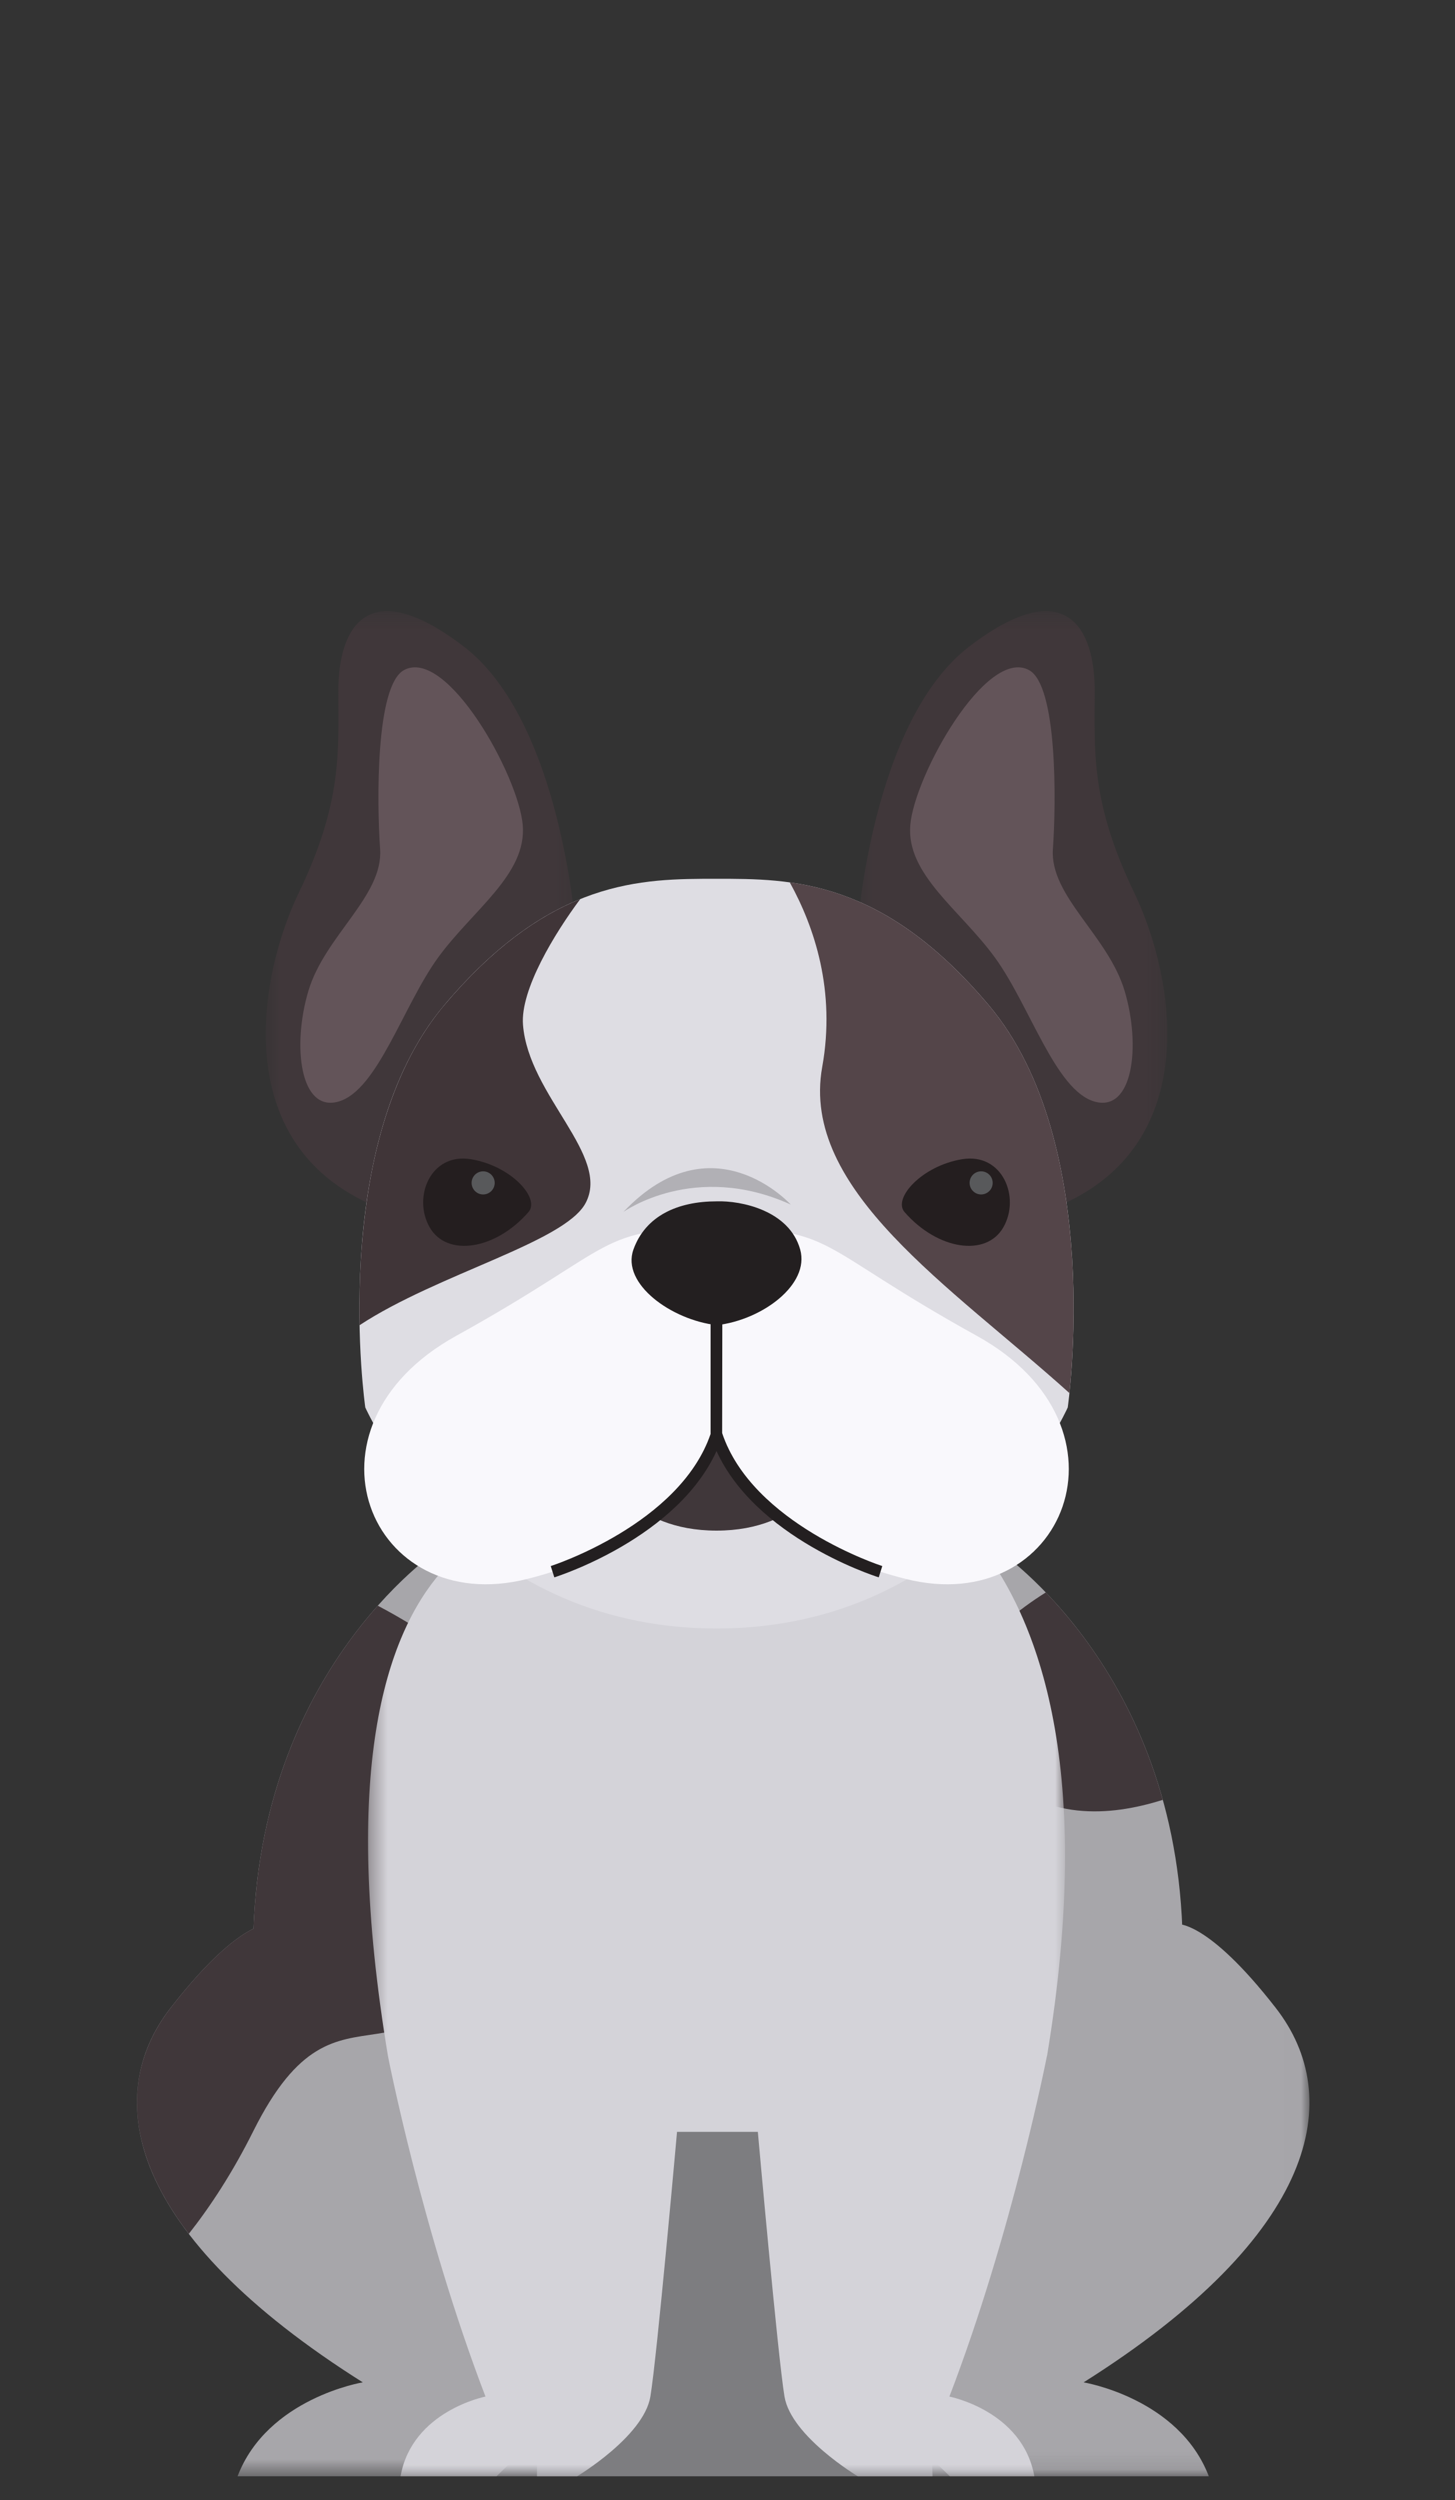 <svg height="146" viewBox="0 0 85 146" width="85" xmlns="http://www.w3.org/2000/svg" xmlns:xlink="http://www.w3.org/1999/xlink"><rect x="0" y="0" width="85" height="146" fill="#333333" stroke="none"/><mask id="a" fill="#fff"><path d="m0 .238h34.134v59.259h-34.134z" fill="#fff" fill-rule="evenodd"/></mask><mask id="b" fill="#fff"><path d="m.578.569h26.41v33.33h-26.41z" fill="#fff" fill-rule="evenodd"/></mask><mask id="c" fill="#fff"><path d="m.355.242h40.718v59.947h-40.718z" fill="#fff" fill-rule="evenodd"/></mask><mask id="d" fill="#fff"><path d="m.606.389h18.114v35.584h-18.114z" fill="#fff" fill-rule="evenodd"/></mask><mask id="e" fill="#fff"><path d="m.569.389h18.114v35.584h-18.114z" fill="#fff" fill-rule="evenodd"/></mask><g fill="none" fill-rule="evenodd" transform="translate(8 35)"><g fill="#a7a6aa"><path d="m49.932 55.261s10.572 6.743 11.139 22.366c.566 15.623-13.272 19.534-13.272 19.534l-14.052 2.698v-48.324l8.503-1.182z"/><path d="m34.134 1.421-8.503-1.182-7.682 4.908s-10.572 6.743-11.138 22.366v.001c-.913.445-2.493 1.609-4.848 4.637-4.073 5.236-2.484 13.216 11.23 21.86 0 0-5.568.915-7.314 5.486h15.127s4.156-3.99 4.322-4.406c.167-.415 1.081-4.655 1.081-6.816 0-.005 0-.01 0-.015l7.725 1.483z" mask="url(#a)" transform="translate(0 50.114)"/><path d="m15.208.569 3.99 1.081s1.755-.332 5.827 4.904c4.073 5.236 2.484 13.216-11.23 21.86 0 0 5.568.915 7.314 5.486h-15.127s-4.156-3.99-4.322-4.406-1.081-4.655-1.081-6.816c0-2.161 1.708-8.063 1.727-10.057.019-1.995 2.18-6.151 3.593-7.066 1.413-.914 9.309-4.987 9.309-4.987" mask="url(#b)" transform="translate(41.509 75.712)"/></g><path d="m14.069 58.772c-3.079 3.467-6.922 9.605-7.258 18.854v.001c-.914.444-2.493 1.608-4.848 4.637-2.659 3.42-2.904 8.009 1.066 13.19 1.274-1.617 2.564-3.588 3.766-5.994 5.249-10.507 8.784-.271 15.706-13.18 4.723-8.808-3.029-14.672-8.431-17.509" fill="#40373a"/><path d="m49.992 68.367c3.064 2.982 6.79 2.731 9.937 1.742-1.604-5.773-4.553-9.742-6.835-12.113-3.05 1.917-7.701 5.897-3.103 10.371" fill="#40373a"/><path d="m23.37 101.789v7.822h23.108s-.216-7.108-.008-7.822c.207-.714-3.651-9.475-5.396-11.095-1.746-1.621-10.105-8.428-10.105-8.428l-3.566 14.288z" fill="#7d7d80"/><path d="m40.02 35.651c5.526-33.262-12.493-35.41-12.493-35.41l5.297 3.989-2.359-1.877-9.437-.802v-.044l-.258.022-.258-.022v.044l-9.438.802-2.358 1.877 3.224-.246s-15.946-1.595-10.42 31.666c0 .001 1.999 10.241 5.697 19.883 0 0-4.282.831-4.962 4.655h10.314s3.892-2.327 4.281-4.655c.389-2.328 1.557-15.46 1.557-15.46h4.721s1.168 13.132 1.557 15.46c.389 2.327 4.282 4.655 4.282 4.655h10.314c-.681-3.824-4.962-4.655-4.962-4.655 3.677-9.589 5.674-19.769 5.696-19.88z" fill="#d4d3d9" mask="url(#c)" transform="translate(13.145 49.423)"/><path d="m18.72 19.018s-.835-12.202-6.551-16.569c-5.715-4.367-7.321-.963-7.321 2.569 0 3.532.257 6.487-2.312 11.817-2.569 5.331-4.431 16.569 7.129 19.138l3.66-9.505s1.678-2.44 3.184-3.918c1.505-1.476 2.211-3.532 2.211-3.532" fill="#40373a" mask="url(#d)" transform="translate(6.918 .303)"/><path d="m.569 19.018s.835-12.202 6.551-16.569c5.715-4.367 7.322-.963 7.322 2.569 0 3.532-.257 6.487 2.312 11.817 2.568 5.331 4.431 16.569-7.129 19.138l-3.66-9.505s-1.678-2.44-3.184-3.918c-1.505-1.476-2.211-3.532-2.211-3.532" fill="#40373a" mask="url(#e)" transform="translate(41.509 .303)"/><path d="m49.753 23.688c-6.23-7.373-11.515-7.369-15.895-7.369s-9.665-.003-15.895 7.369c-6.846 8.102-4.623 23.505-4.623 23.505s5.683 12.909 20.518 12.909c14.835 0 20.519-12.909 20.519-12.909s2.222-15.403-4.624-23.505" fill="#dedde3"/><path d="m15.603 4.132c-1.663.895-1.589 7.707-1.397 10.452.193 2.745-3.227 5.057-4.19 8.285-.963 3.227-.482 7.129 1.782 6.454 2.264-.674 3.757-5.587 5.779-8.381 2.024-2.794 5.203-4.865 4.962-7.755s-4.431-10.404-6.936-9.055" fill="#635459"/><path d="m28.416 35.778s4.142-2.987 9.778-.434c0 0-4.575-5.057-9.778.434" fill="#b1b0b5"/><path d="m17.723 23.982c-.044.054-.086.109-.129.163-.019.025-.039.05-.058.075-.046.06-.091.121-.137.181-.01.015-.021.028-.032.043-.003.003-.005.007-.007.01-.057.077-.114.156-.17.235-.008.01-.015.021-.022.031-.006.01-.013.019-.02.029-.042.06-.084.12-.125.181-.009.013-.018.026-.026.039-.01.015-.019.028-.029.042-.038.057-.077.116-.115.173-.009.014-.018.028-.027.042-.007.011-.014.021-.021.032-.053.081-.104.163-.156.245-.006.008-.01.016-.015.024-.046.075-.092.149-.137.226-.016.026-.032.053-.048.079-.035.059-.07.119-.104.178-.017.028-.033.055-.048.083-.039.068-.077.138-.116.206-.008.016-.017.032-.026.048-.001.001-.001.001-.001.002-.046.085-.092.17-.138.256l-.006.012c-.01.02-.021.04-.031.061-.033.063-.066.127-.098.19-.015.029-.03.059-.045.089-.031.063-.062.126-.093.189-.012.026-.026.052-.038.078-.042.087-.084.174-.125.262-.007.015-.014.029-.02.044-.035.075-.068.149-.102.225-.012.029-.026.059-.039.088-.028.063-.055.126-.082.189-.004.009-.008.018-.012.027l-.026.062c-.033.075-.064.152-.096.228-.006.015-.012.029-.017.044-.037.09-.073.181-.109.271-.008.022-.017.045-.026.067-.001.005-.003.01-.006.014-.025.066-.051.131-.075.198-.012.031-.024.062-.036.094-.025.067-.049.134-.074.201l-.006.017c-.008.02-.015.041-.023.062-.033.091-.065.183-.097.275-.007.019-.013.039-.02.059-.026.073-.051.148-.075.222-.01.029-.019.058-.029.086-.001.003-.001.006-.002.008-.021.066-.043.131-.064.196-.01.03-.019.061-.029.091-.027.084-.053.169-.078.253-.003.009-.006.019-.009.028-.028.093-.056.187-.084.282-.003.011-.006.022-.009.033-.006.019-.011.037-.016.055-.019.067-.038.134-.057.201l-.026.095c-.02.071-.039.143-.058.214l-.019.072c-.025.095-.05.19-.073.284-.006.021-.01.043-.016.064-.019.074-.037.148-.055.222l-.023.092c0 .001 0 .002-.001.003-.016.068-.032.136-.047.203-.008.03-.015.059-.021.089-.021.095-.043.19-.063.285-.001.001-.001.001-.001.003-.001.001-.001.001-.001.002-.021.094-.04.188-.06.283-.006.028-.012.057-.018.086-.014.07-.028.139-.042.208-.006.03-.012.06-.018.091-.015.077-.03.154-.044.23-.003.019-.007.039-.011.059-.018.095-.035.192-.052.287-.004.021-.008.042-.011.064-.014.075-.027.151-.039.226-.005.03-.01.059-.015.088-.012.072-.024.143-.035.215-.004.025-.008.051-.012.076-.015.097-.03.193-.044.289l-.001.005c-.014.093-.027.187-.04.279-.002.014-.004.028-.006.042-.002.012-.003.024-.006.037-.01.072-.019.144-.029.215-.003.027-.008.054-.011.08-.011.085-.022.169-.033.254-.001.01-.002.02-.003.03-.012.096-.024.192-.035.288-.001.013-.003.027-.005.04 0 .006-.001.011-.001.017-.009.077-.017.153-.026.23-.002.026-.005.051-.008.076-.009.077-.017.153-.024.23 0 .001 0 .002-.001.003-.001.017-.003.034-.005.051-.01.096-.019.192-.028.288 0 .003-.001.006-.001.01-.008.09-.017.179-.024.269-.001.004-.001.008-.001.011-.002.017-.003.035-.005.053-.007.075-.012.15-.019.224 0 .003-.001.007-.001.01-.001.017-.003.034-.004.051-.015.188-.028.375-.041.561-.001.013-.001.026-.002.04-.006.079-.01.158-.015.236-.001.011-.001.021-.001.032-.001.008-.001.017-.002.025-.005.083-.009.166-.014.248v.003l-.001.019c-.01.186-.019.37-.026.552-.001.005-.001.01-.001.015-.001.009-.001.018-.001.028-.003.08-.006.161-.009.24-.001.01-.001.02-.001.03-.006.183-.012.364-.015.542 0 .004-.001.008-.001.012v.003c-.002.083-.003.167-.005.249v.017c-.001.003-.001.007-.001.01-.002.133-.003.264-.005.394v.001c-.001.13-.002.259-.002.386v.006.01c0 .345.003.679.01 1.002 4.566-2.998 11.966-4.839 13.199-7.122 1.497-2.773-3.328-6.282-3.652-10.424-.16-2.051 1.853-5.337 3.344-7.338-2.45.995-5.093 2.823-7.932 6.182-.063.074-.125.149-.185.224-.019.024-.037.046-.056.07" fill="#403538"/><path d="m52.113 4.132c1.663.895 1.59 7.707 1.397 10.452-.194 2.745 3.227 5.057 4.19 8.285.964 3.227.482 7.129-1.782 6.454-2.264-.674-3.757-5.587-5.779-8.381-2.023-2.794-5.203-4.865-4.961-7.755.24-2.89 4.431-10.404 6.936-9.055" fill="#635459"/><path d="m49.753 23.688c-4.322-5.115-8.189-6.68-11.615-7.158 1.435 2.595 2.697 6.327 1.895 10.781-1.291 7.175 7.508 12.801 14.443 19.044.344-3.319 1.168-15.695-4.723-22.667" fill="#544549"/><path d="m22.877 35.778c.69-.794-1.011-2.697-3.372-3.083-2.36-.385-3.409 2.23-2.403 3.981 1.007 1.751 3.849 1.318 5.775-.898" fill="#241e1f"/><path d="m44.84 35.778c-.69-.794 1.011-2.697 3.371-3.083 2.361-.385 3.41 2.23 2.403 3.981-1.006 1.751-3.848 1.318-5.775-.898" fill="#241e1f"/><path d="m49.992 34.079c0-.373-.302-.675-.675-.675-.373 0-.674.302-.674.675 0 .372.301.675.674.675.372 0 .675-.302.675-.675" fill="#58595b"/><path d="m20.9 34.079c0-.373-.302-.675-.675-.675-.372 0-.674.302-.674.675 0 .372.302.675.674.675.373 0 .675-.302.675-.675" fill="#58595b"/><path d="m38.938 46.936-5.08-3.725-5.079 3.725-1.423 3.404v.578s1.51 3.468 6.502 3.468 6.503-3.468 6.503-3.468v-.578z" fill="#40373a"/><path d="m49.079 43.019c-9.634-5.331-8.157-6.294-15.221-6.294s-5.587.963-15.22 6.294c-9.634 5.331-5.074 16.505 4.159 14.19 9.232-2.315 11.061-8.411 11.061-8.411s1.828 6.096 11.061 8.411c9.233 2.315 13.793-8.859 4.16-14.19" fill="#f9f8fc"/><path d="m38.749 37.979c-.634-2.299-3.466-2.869-4.873-2.823-2.272 0-4.168.838-4.874 2.823-.706 1.985 2.205 4.102 4.874 4.41 2.668-.309 5.434-2.379 4.873-4.41" fill="#231f20"/><path d="m24.383 57.115-.209-.659c.075-.024 7.533-2.441 9.338-7.715v-10.737h.692l-.017 10.904c-1.887 5.646-9.481 8.105-9.804 8.207" fill="#231f20"/><path d="m43.335 57.115c-.323-.102-7.918-2.561-9.805-8.207l.657-.219c1.774 5.31 9.281 7.743 9.356 7.767z" fill="#231f20"/></g></svg>